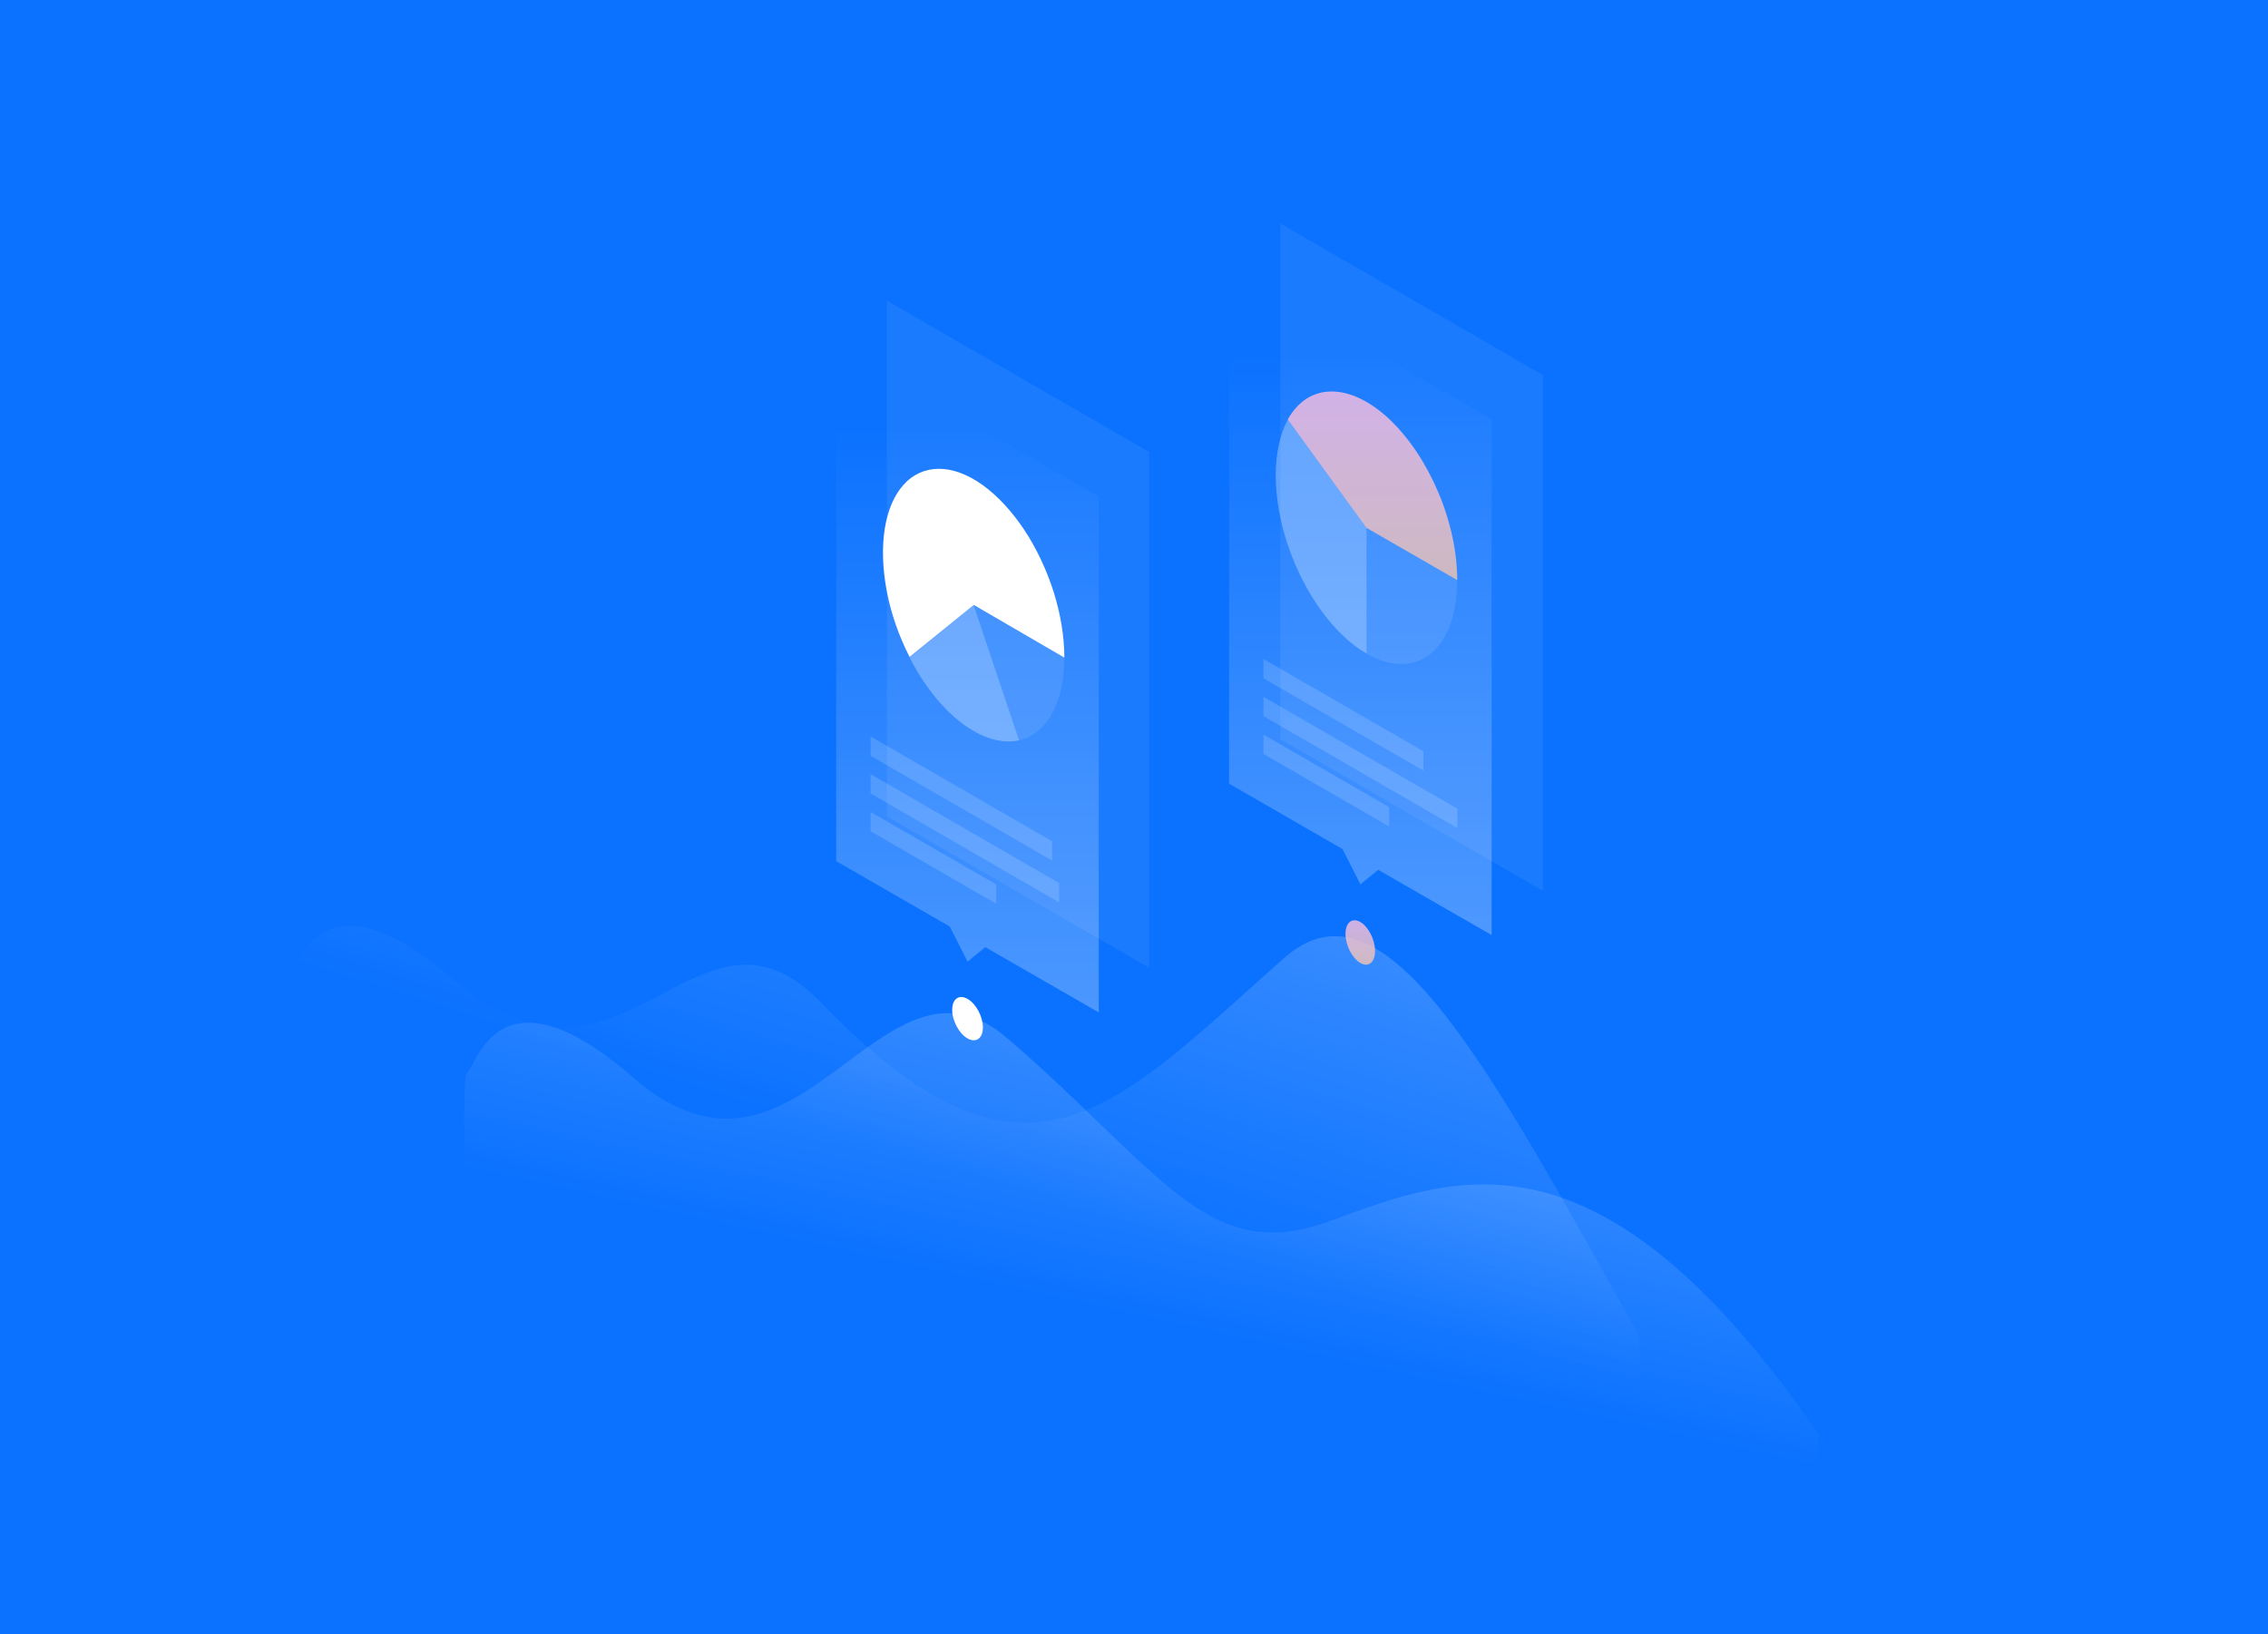 <svg width="966" height="696" viewBox="0 0 966 696" fill="none" xmlns="http://www.w3.org/2000/svg">
<rect x="0" y="0" width="966" height="696" fill="#333333" stroke="none"/>
<g clip-path="url(#clip0)">
<rect width="966" height="696" fill="#0B72FF"/>
<path opacity="0.3" d="M193.734 417.731C134.646 366.393 126.352 415.31 122.417 416.036C122.417 416.036 120.661 427.841 122.417 470.886L698.401 803.315V569.386C632.896 452.118 589.549 370.207 546.929 408.045C473.069 473.489 437.108 517.442 349.263 426.631C297.198 372.81 264.688 479.362 193.734 417.731Z" fill="url(#paint0_linear)"/>
<path opacity="0.3" d="M269.834 459.02C210.746 407.681 202.452 456.538 198.456 457.325C198.456 457.325 196.7 469.13 198.456 512.175L774.44 844.604V610.674C681.208 475.305 619.759 500.49 566.483 520.045C514.297 539.176 495.166 499.219 429.116 442.25C374.811 395.392 340.787 520.65 269.834 459.02Z" fill="url(#paint1_linear)"/>
<path d="M585.674 405.018C585.674 400.174 582.829 394.665 579.378 392.667C575.867 390.669 573.082 392.909 573.082 397.753C573.082 402.596 575.927 408.105 579.378 410.103C582.829 412.161 585.674 409.861 585.674 405.018Z" fill="url(#paint2_linear)" fill-opacity="0.8"/>
<path d="M418.642 437.589C418.642 432.927 415.737 427.478 412.104 425.42C408.472 423.361 405.566 425.42 405.566 430.082C405.566 434.743 408.472 440.192 412.104 442.25C415.676 444.309 418.642 442.25 418.642 437.589Z" fill="white"/>
<path opacity="0.07" d="M545.354 95.231L657.113 159.707V379.348L545.354 314.872V95.231Z" fill="white"/>
<path opacity="0.3" d="M635.318 178.595L523.56 114.119L523.499 333.761L571.811 361.61L579.439 376.624L587.006 370.449L635.318 398.237V178.595Z" fill="url(#paint3_linear)"/>
<path opacity="0.1" d="M620.667 247.067C620.667 254.09 619.638 260.507 617.7 265.895C615.763 271.283 612.918 275.521 609.346 278.427C605.774 281.333 601.476 282.786 596.814 282.786C592.152 282.786 587.067 281.272 582.042 278.306V224.727L620.667 247.067Z" fill="white"/>
<path opacity="0.3" d="M582.042 278.366C575.262 274.431 568.602 268.135 562.73 260.023C556.857 251.91 551.953 242.345 548.563 232.234C545.173 222.124 543.357 211.832 543.357 202.448C543.357 193.065 545.173 184.831 548.563 178.656L582.042 224.788V278.366Z" fill="white"/>
<path d="M620.667 247.067C620.667 235.261 617.882 222.185 612.676 209.834C607.469 197.484 600.204 186.587 592.031 178.777C583.798 170.967 575.08 166.729 567.21 166.729C559.339 166.729 552.801 170.907 548.503 178.656L581.982 224.788L620.667 247.067Z" fill="url(#paint4_linear)" fill-opacity="0.8"/>
<path opacity="0.15" d="M538.15 280.667L606.258 319.958V328.191L538.15 288.901V280.667Z" fill="white"/>
<path opacity="0.15" d="M538.15 296.771L620.727 344.416V352.65L538.15 305.004V296.771Z" fill="white"/>
<path opacity="0.15" d="M538.15 312.875L591.668 343.75V351.984L538.15 321.108V312.875Z" fill="white"/>
<path opacity="0.07" d="M377.717 128.044L489.475 192.52V412.161L377.717 347.686V128.044Z" fill="white"/>
<path opacity="0.3" d="M467.984 211.53L356.225 147.054L356.165 366.756L404.537 394.605L412.104 409.558L419.672 403.383L467.984 431.171V211.53Z" fill="url(#paint5_linear)"/>
<path opacity="0.1" d="M453.332 280.062C453.332 289.445 451.516 297.679 448.126 303.854C444.735 310.029 439.832 313.964 433.959 315.296L414.647 257.722L453.332 280.062Z" fill="white"/>
<path opacity="0.3" d="M434.02 315.296C426.634 316.931 418.098 314.328 409.622 307.971C401.207 301.554 393.337 291.685 387.343 279.88L414.708 257.783L434.02 315.296Z" fill="white"/>
<path d="M453.332 280.062C453.332 271.223 451.758 261.657 448.792 252.152C445.765 242.647 441.466 233.506 436.199 225.575C430.932 217.644 424.818 211.106 418.521 206.565C412.165 202.025 405.808 199.663 399.935 199.663C394.063 199.663 388.856 201.964 384.861 206.444C380.804 210.924 378.08 217.402 376.809 225.333C375.598 233.264 375.901 242.345 377.717 251.85C379.533 261.354 382.863 270.92 387.403 279.759L414.768 257.661L453.332 280.062Z" fill="white"/>
<path opacity="0.15" d="M370.816 313.662L448.126 358.28V366.514L370.816 321.895V313.662Z" fill="white"/>
<path opacity="0.15" d="M370.816 329.705L451.093 376.079V384.313L370.816 337.939V329.705Z" fill="white"/>
<path opacity="0.15" d="M370.816 345.809L424.334 376.685V384.918L370.816 354.042V345.809Z" fill="white"/>
</g>
<defs>
<linearGradient id="paint0_linear" x1="515.237" y1="276.603" x2="441.888" y2="509.657" gradientUnits="userSpaceOnUse">
<stop stop-color="white"/>
<stop offset="1" stop-color="white" stop-opacity="0"/>
</linearGradient>
<linearGradient id="paint1_linear" x1="546.988" y1="376.927" x2="505.329" y2="565.499" gradientUnits="userSpaceOnUse">
<stop stop-color="white"/>
<stop offset="1" stop-color="white" stop-opacity="0"/>
</linearGradient>
<linearGradient id="paint2_linear" x1="579.378" y1="391.938" x2="579.378" y2="410.858" gradientUnits="userSpaceOnUse">
<stop stop-color="#FFBFE1"/>
<stop offset="1" stop-color="#F4C5B1"/>
</linearGradient>
<linearGradient id="paint3_linear" x1="579.408" y1="150.869" x2="579.408" y2="422.306" gradientUnits="userSpaceOnUse">
<stop stop-color="white" stop-opacity="0"/>
<stop offset="1" stop-color="white"/>
</linearGradient>
<linearGradient id="paint4_linear" x1="584.585" y1="166.729" x2="584.585" y2="247.067" gradientUnits="userSpaceOnUse">
<stop stop-color="#FFBFE1"/>
<stop offset="1" stop-color="#F4C5B1"/>
</linearGradient>
<linearGradient id="paint5_linear" x1="412.074" y1="182.153" x2="412.074" y2="461.413" gradientUnits="userSpaceOnUse">
<stop stop-color="white" stop-opacity="0"/>
<stop offset="1" stop-color="white"/>
</linearGradient>
<clipPath id="clip0">
<rect width="966" height="696" fill="white"/>
</clipPath>
</defs>
</svg>
